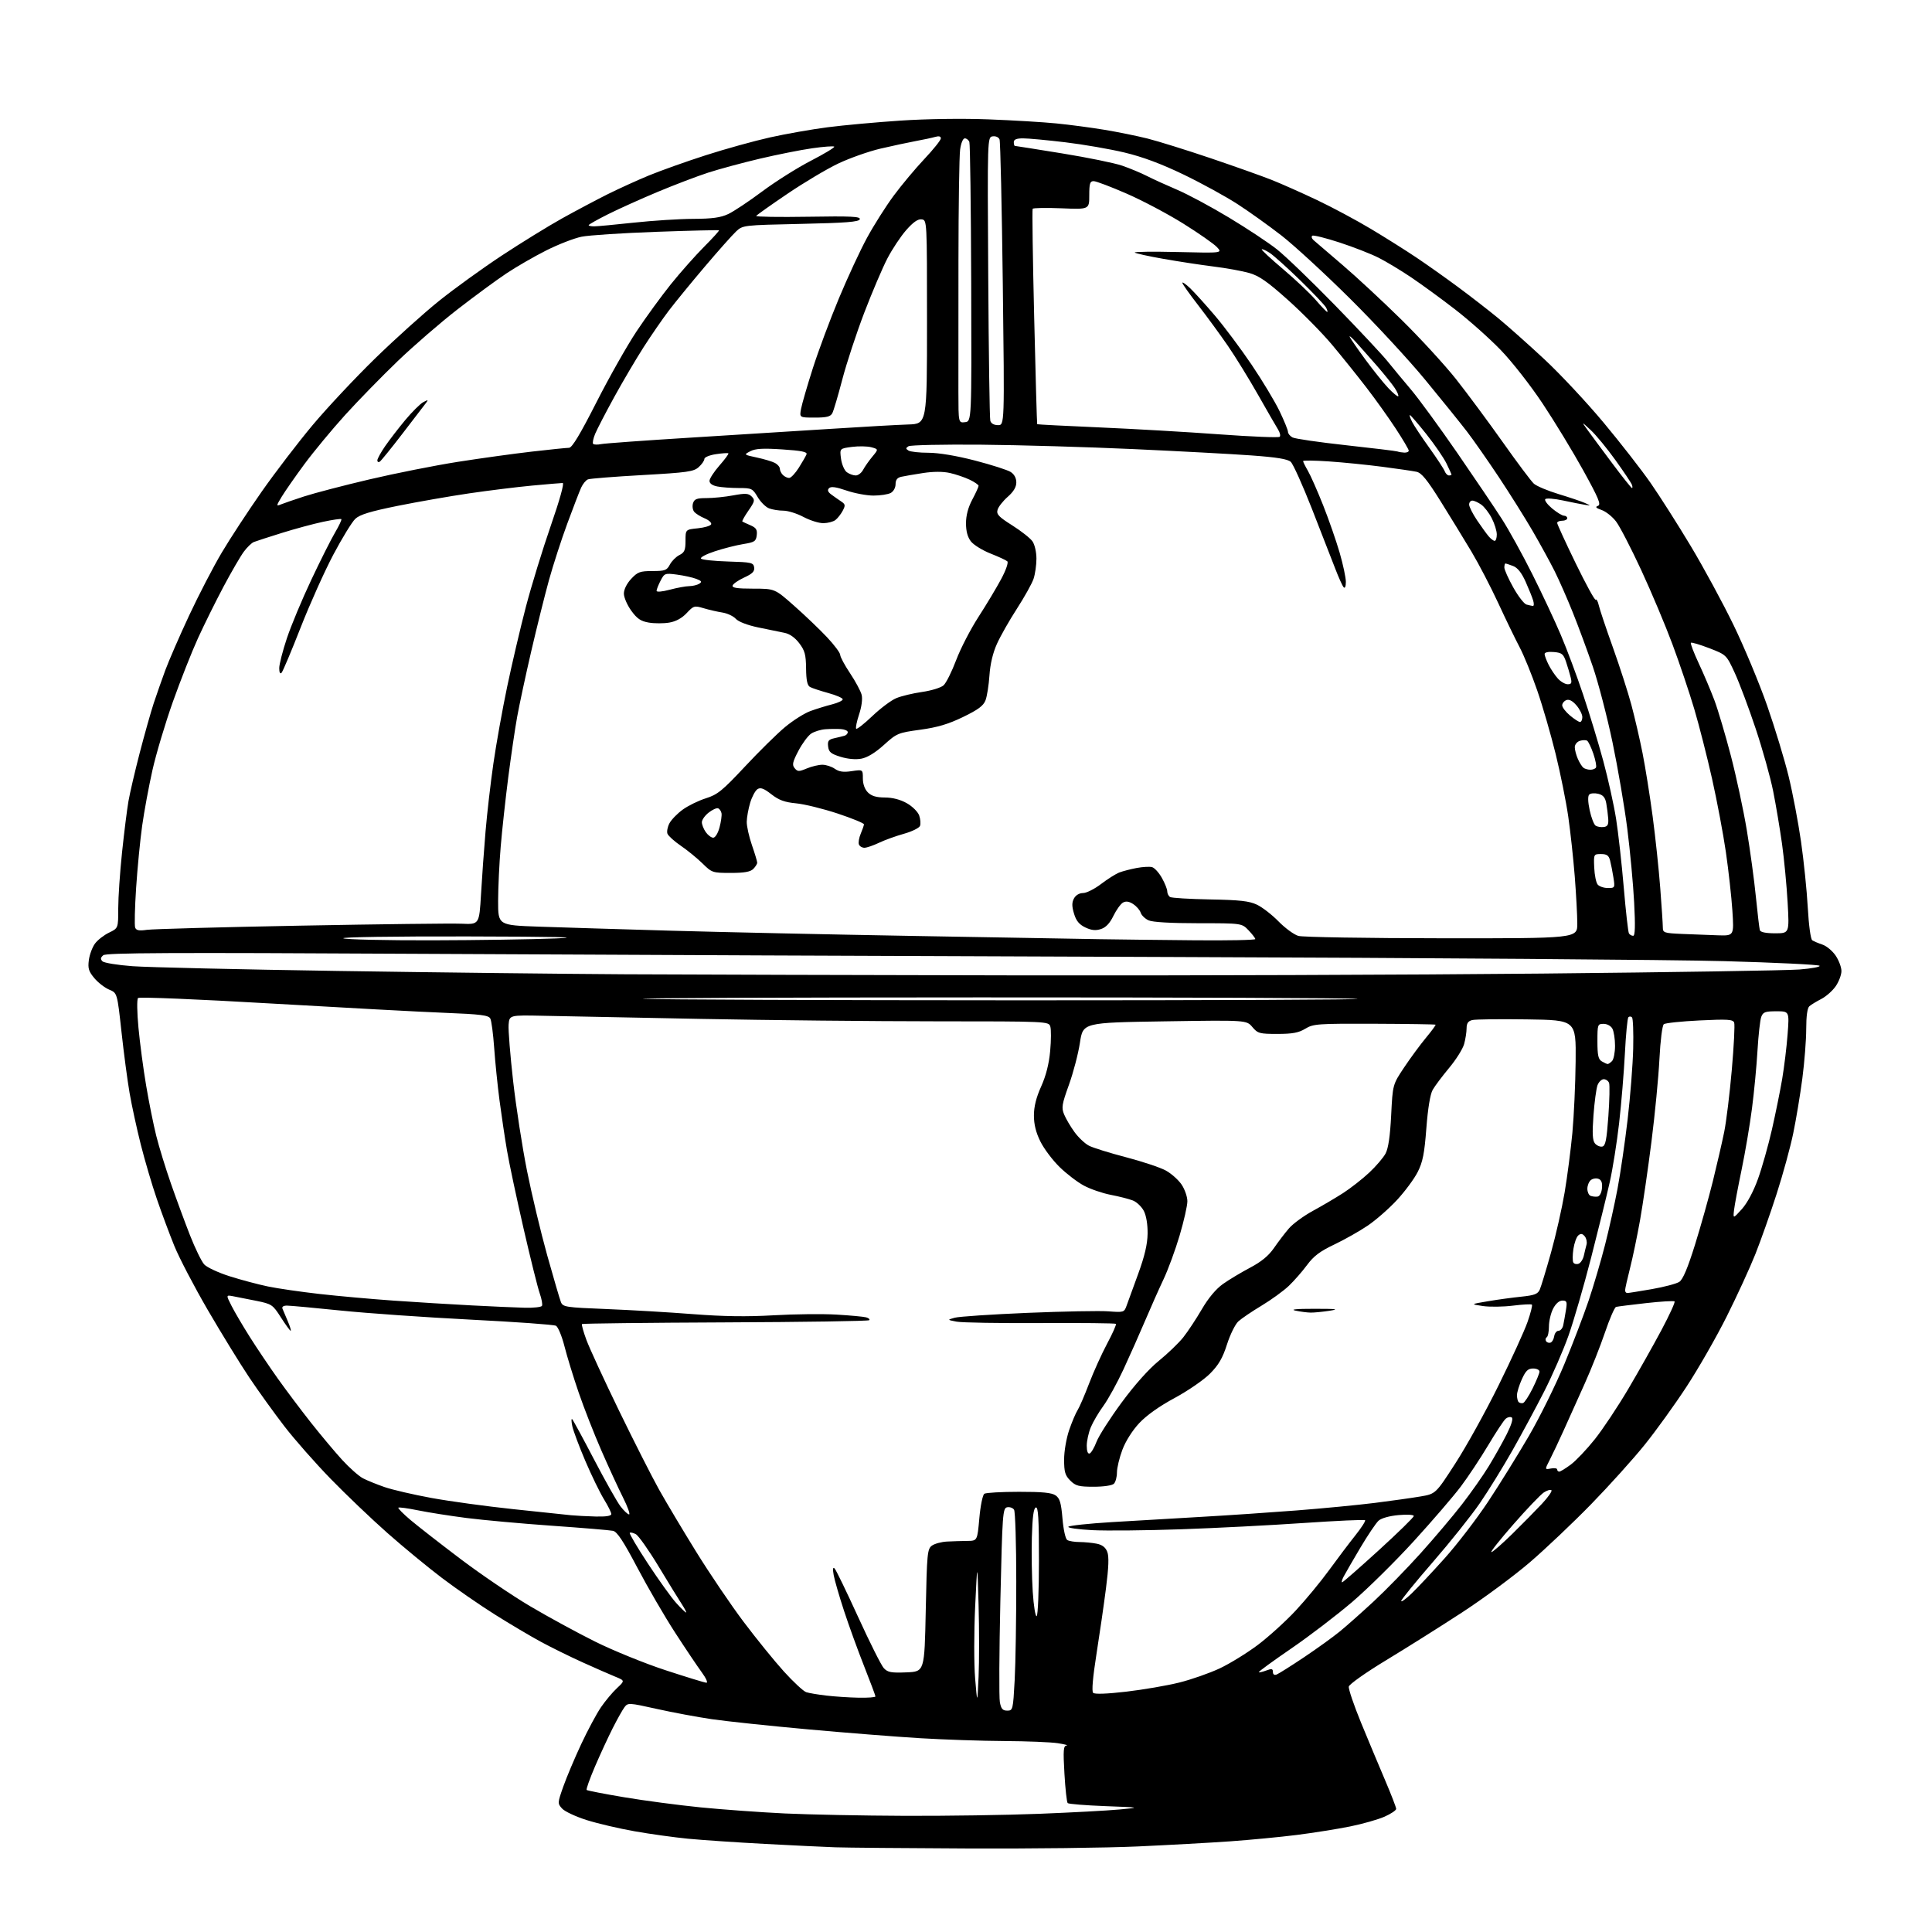 <?xml version="1.0" encoding="UTF-8" standalone="no"?>
<svg 
  version="1.1" 
  xmlns="http://www.w3.org/2000/svg" 
  xmlns:xlink="http://www.w3.org/1999/xlink" 
  xmlns:svg="http://www.w3.org/2000/svg"
  xmlns:rdf="http://www.w3.org/1999/02/22-rdf-syntax-ns#"
  xmlns:cc="http://creativecommons.org/ns#"
  xmlns:dc="http://purl.org/dc/elements/1.1/"
  viewBox="0 0 768 768"
  width="768"
  height="768"
>
<style>svg {background-color: white; }</style>"
<path stroke="none" fill="black" fill-rule="evenodd" d="M384.81,734.80C359.89,734.69 336.12,734.48 332.00,734.33C327.88,734.19 315.27,733.58 304.00,732.98C292.73,732.38 279.00,731.45 273.50,730.92C268.00,730.38 258.46,729.06 252.31,727.97C246.15,726.89 237.56,724.88 233.22,723.51C228.88,722.14 224.48,720.08 223.45,718.94C221.60,716.90 221.61,716.73 223.92,710.18C225.22,706.51 228.41,698.93 231.02,693.35C233.63,687.77 237.19,681.14 238.92,678.62C240.65,676.09 243.51,672.69 245.26,671.06C248.44,668.08 248.44,668.08 244.47,666.46C242.29,665.57 236.45,663.01 231.50,660.77C226.55,658.53 219.12,654.87 215.00,652.64C210.88,650.41 202.63,645.52 196.67,641.77C190.71,638.02 181.26,631.49 175.67,627.25C170.08,623.02 160.32,614.98 154.00,609.39C147.68,603.81 137.53,594.12 131.45,587.87C125.37,581.62 117.10,572.23 113.07,567.00C109.04,561.77 102.72,553.00 99.04,547.50C95.36,542.00 87.96,529.95 82.59,520.73C77.22,511.50 71.23,500.03 69.28,495.23C67.33,490.43 64.19,482.00 62.31,476.50C60.42,471.00 57.57,461.32 55.97,455.00C54.38,448.68 52.37,439.46 51.52,434.53C50.67,429.60 49.21,418.63 48.29,410.15C46.60,394.73 46.60,394.73 43.42,393.40C41.67,392.67 39.01,390.62 37.51,388.84C35.25,386.14 34.88,384.94 35.32,381.64C35.61,379.46 36.71,376.51 37.76,375.09C38.82,373.66 41.32,371.71 43.34,370.74C47.00,368.98 47.00,368.98 47.00,361.10C47.00,356.76 47.68,346.75 48.51,338.86C49.34,330.96 50.49,321.80 51.06,318.50C51.63,315.20 53.67,306.48 55.58,299.12C57.50,291.77 59.97,282.99 61.08,279.62C62.20,276.26 64.26,270.35 65.68,266.50C67.10,262.65 71.37,252.83 75.17,244.69C78.98,236.54 84.81,225.29 88.14,219.69C91.46,214.08 98.59,203.20 103.98,195.50C109.37,187.80 118.50,175.88 124.26,169.00C130.03,162.12 141.21,150.19 149.12,142.48C157.03,134.77 168.45,124.49 174.50,119.63C180.55,114.77 191.80,106.65 199.50,101.57C207.20,96.50 218.00,89.84 223.50,86.78C229.00,83.73 237.10,79.43 241.50,77.23C245.90,75.04 253.32,71.66 258.00,69.73C262.68,67.81 272.82,64.19 280.55,61.71C288.28,59.22 299.75,56.04 306.05,54.63C312.35,53.23 322.68,51.40 329.00,50.59C335.32,49.77 348.38,48.58 358.00,47.94C368.36,47.25 382.64,47.05 393.00,47.45C402.62,47.82 414.77,48.54 420.00,49.07C425.23,49.59 433.77,50.72 439.00,51.59C444.23,52.45 451.94,54.02 456.15,55.07C460.35,56.13 471.60,59.63 481.15,62.86C490.69,66.09 501.65,69.98 505.50,71.51C509.35,73.04 517.45,76.64 523.50,79.51C529.55,82.38 539.23,87.56 545.00,91.02C550.77,94.48 558.88,99.58 563.00,102.35C567.12,105.11 574.55,110.37 579.50,114.03C584.45,117.69 591.65,123.27 595.50,126.43C599.35,129.60 607.65,136.98 613.94,142.84C620.23,148.70 630.83,160.04 637.49,168.04C644.16,176.04 652.57,186.84 656.18,192.04C659.79,197.24 666.94,208.47 672.06,217.00C677.18,225.53 684.86,239.70 689.13,248.50C693.40,257.30 699.40,271.70 702.47,280.50C705.54,289.30 709.37,301.90 710.98,308.50C712.60,315.10 714.82,326.80 715.93,334.50C717.04,342.20 718.25,354.03 718.62,360.78C719.02,367.86 719.77,373.37 720.40,373.78C721.01,374.18 722.83,374.95 724.47,375.50C726.10,376.05 728.46,378.03 729.72,379.90C730.97,381.77 732.00,384.51 732.00,386.00C732.00,387.49 730.99,390.19 729.75,392.00C728.51,393.81 725.92,396.11 724.00,397.10C722.08,398.09 719.94,399.39 719.25,399.99C718.45,400.69 718.00,403.91 718.00,408.99C718.00,413.34 717.31,422.21 716.46,428.70C715.61,435.19 713.98,445.00 712.84,450.50C711.71,456.00 708.75,466.80 706.27,474.50C703.80,482.20 699.98,493.00 697.80,498.50C695.61,504.00 690.47,515.19 686.37,523.37C682.28,531.55 675.10,544.08 670.43,551.22C665.76,558.36 658.26,568.77 653.76,574.35C649.27,579.93 639.72,590.53 632.55,597.89C625.37,605.26 614.36,615.70 608.07,621.10C601.79,626.49 589.64,635.47 581.07,641.05C572.51,646.63 558.98,655.14 551.00,659.97C543.02,664.80 536.35,669.51 536.17,670.44C535.98,671.36 538.18,677.83 541.04,684.81C543.91,691.79 548.23,702.11 550.63,707.74C553.03,713.37 555.00,718.46 555.00,719.05C555.00,719.63 552.91,721.04 550.36,722.16C547.81,723.29 541.62,725.05 536.61,726.06C531.60,727.07 522.10,728.58 515.50,729.42C508.90,730.25 496.98,731.39 489.00,731.96C481.02,732.52 464.52,733.43 452.31,733.99C440.11,734.55 409.74,734.91 384.81,734.80zM359.50,721.82C376.00,721.89 400.07,721.53 413.00,721.02C425.93,720.51 440.32,719.74 445.00,719.30C453.50,718.50 453.50,718.50 439.29,717.96C431.48,717.66 424.79,717.12 424.42,716.76C424.06,716.39 423.48,711.12 423.13,705.05C422.59,695.64 422.72,693.98 424.00,693.87C424.82,693.79 423.25,693.38 420.50,692.95C417.75,692.53 408.17,692.14 399.21,692.09C390.25,692.04 375.18,691.53 365.71,690.96C356.25,690.39 336.12,688.80 321.00,687.43C305.88,686.06 288.77,684.25 283.00,683.41C277.23,682.56 267.36,680.73 261.07,679.32C249.97,676.85 249.60,676.83 248.24,678.64C247.47,679.66 245.36,683.42 243.55,687.00C241.74,690.58 238.56,697.45 236.49,702.28C234.43,707.11 232.94,711.28 233.20,711.54C233.46,711.79 240.16,713.10 248.09,714.43C256.01,715.77 269.70,717.58 278.50,718.46C287.30,719.33 302.38,720.42 312.00,720.88C321.62,721.33 343.00,721.76 359.50,721.82zM400.39,680.00C402.63,680.00 402.71,679.67 403.35,667.84C403.71,661.16 403.99,643.49 403.98,628.59C403.98,613.69 403.58,600.89 403.11,600.15C402.64,599.41 401.41,598.97 400.38,599.16C398.60,599.51 398.46,601.46 397.66,636.40C397.20,656.68 397.11,674.79 397.46,676.64C397.96,679.30 398.57,680.00 400.39,680.00zM389.00,666.50C389.27,660.45 389.27,647.62 389.00,638.00C388.50,620.50 388.50,620.50 387.64,638.69C387.16,648.84 387.15,661.43 387.63,667.19C388.49,677.50 388.49,677.50 389.00,666.50zM341.25,674.86C344.96,674.94 348.00,674.71 348.00,674.36C348.00,674.01 345.97,668.59 343.49,662.31C341.01,656.04 337.42,646.15 335.51,640.32C333.60,634.49 331.75,628.10 331.40,626.11C330.97,623.68 331.09,622.83 331.77,623.50C332.33,624.05 336.54,632.75 341.14,642.82C345.74,652.90 350.32,662.03 351.33,663.12C352.88,664.78 354.25,665.04 360.33,664.79C367.50,664.50 367.50,664.50 368.00,640.17C368.46,617.55 368.64,615.74 370.44,614.42C371.51,613.64 374.21,612.91 376.44,612.79C378.67,612.68 382.30,612.56 384.50,612.54C388.50,612.50 388.50,612.50 389.30,603.53C389.75,598.49 390.63,594.22 391.30,593.79C391.96,593.37 398.14,593.02 405.03,593.02C414.38,593.00 418.08,593.37 419.63,594.45C421.30,595.62 421.82,597.40 422.35,603.64C422.73,608.07 423.54,611.73 424.25,612.18C424.94,612.61 427.13,612.98 429.12,612.98C431.12,612.99 434.19,613.29 435.95,613.64C438.16,614.08 439.47,615.09 440.16,616.89C440.88,618.74 440.72,623.02 439.63,631.50C438.78,638.10 437.07,649.91 435.83,657.74C434.40,666.82 433.93,672.33 434.54,672.93C435.15,673.53 439.99,673.36 447.73,672.46C454.46,671.67 463.91,670.05 468.73,668.85C473.56,667.65 480.81,665.11 484.86,663.21C488.91,661.30 495.73,657.10 500.02,653.87C504.30,650.64 511.05,644.53 515.01,640.28C518.97,636.04 524.98,628.77 528.36,624.12C531.74,619.48 536.45,613.24 538.83,610.26C541.21,607.27 542.93,604.59 542.64,604.31C542.35,604.02 531.40,604.52 518.31,605.41C505.21,606.31 483.25,607.44 469.50,607.91C455.75,608.39 439.86,608.55 434.19,608.26C428.51,607.96 424.25,607.35 424.70,606.90C425.16,606.44 432.95,605.61 442.02,605.06C451.08,604.51 467.05,603.57 477.50,602.98C487.95,602.39 505.05,601.23 515.50,600.42C525.95,599.60 539.90,598.26 546.50,597.43C553.10,596.60 561.24,595.45 564.60,594.88C570.70,593.85 570.70,593.85 578.56,581.67C582.89,574.98 590.61,561.04 595.71,550.70C600.82,540.35 606.00,529.02 607.22,525.50C608.45,521.99 609.23,518.90 608.96,518.62C608.69,518.35 605.30,518.53 601.44,519.01C597.57,519.50 592.18,519.57 589.46,519.17C584.50,518.44 584.50,518.44 591.50,517.26C595.35,516.61 601.34,515.79 604.82,515.44C609.97,514.91 611.31,514.39 612.08,512.64C612.60,511.46 614.60,504.88 616.53,498.00C618.46,491.12 620.90,480.32 621.97,474.00C623.03,467.68 624.41,457.04 625.04,450.37C625.66,443.69 626.25,430.87 626.34,421.87C626.50,405.50 626.50,405.50 607.00,405.22C596.27,405.06 586.49,405.18 585.25,405.49C583.60,405.89 583.00,406.77 582.99,408.77C582.99,410.27 582.55,413.09 582.01,415.03C581.47,416.98 578.78,421.25 576.04,424.53C573.30,427.82 570.36,431.73 569.51,433.24C568.53,434.97 567.60,440.62 567.00,448.48C566.23,458.58 565.57,461.92 563.55,465.90C562.18,468.61 558.48,473.61 555.33,477.01C552.18,480.41 546.97,484.98 543.74,487.17C540.52,489.36 534.54,492.74 530.45,494.69C524.74,497.39 522.21,499.30 519.58,502.86C517.70,505.41 514.43,509.14 512.33,511.15C510.22,513.16 505.35,516.69 501.50,519.01C497.65,521.32 493.49,524.14 492.25,525.28C491.02,526.42 488.99,530.53 487.75,534.42C486.02,539.85 484.45,542.56 481.00,546.04C478.52,548.53 472.21,552.88 466.96,555.71C460.88,558.98 455.77,562.61 452.86,565.72C450.13,568.64 447.43,572.91 446.15,576.34C444.97,579.49 444.00,583.54 444.00,585.34C444.00,587.13 443.46,589.14 442.80,589.80C442.10,590.50 438.75,591.00 434.75,591.00C428.82,591.00 427.58,590.67 425.45,588.55C423.40,586.50 423.00,585.12 423.00,580.20C423.00,576.90 423.89,571.74 425.01,568.46C426.12,565.24 427.63,561.68 428.36,560.55C429.09,559.42 431.14,554.67 432.92,550.00C434.70,545.33 437.94,538.18 440.11,534.11C442.28,530.05 443.85,526.52 443.59,526.25C443.32,525.99 429.83,525.85 413.59,525.94C397.35,526.03 382.37,525.78 380.29,525.38C376.50,524.66 376.50,524.66 379.50,523.82C381.15,523.35 394.20,522.48 408.50,521.88C422.80,521.29 437.28,521.01 440.68,521.28C446.63,521.74 446.89,521.66 447.80,519.13C448.33,517.68 450.41,511.96 452.43,506.42C455.03,499.30 456.13,494.59 456.19,490.39C456.24,486.75 455.66,483.24 454.69,481.36C453.81,479.67 451.84,477.79 450.30,477.20C448.76,476.60 444.80,475.59 441.50,474.96C438.20,474.32 433.40,472.67 430.83,471.28C428.26,469.90 423.91,466.57 421.17,463.88C418.42,461.19 415.01,456.66 413.59,453.80C411.81,450.23 411.00,446.99 411.00,443.44C411.00,439.90 411.90,436.27 413.88,431.89C415.79,427.63 416.99,422.93 417.46,417.79C417.85,413.56 417.87,409.17 417.51,408.04C416.87,406.03 416.30,406.00 372.18,405.99C347.61,405.98 305.45,405.55 278.50,405.03C251.55,404.51 223.43,403.96 216.00,403.79C202.50,403.50 202.50,403.50 202.18,407.33C202.01,409.44 202.82,419.53 203.98,429.77C205.14,440.01 207.62,456.06 209.50,465.44C211.38,474.82 214.99,489.93 217.52,499.00C220.06,508.07 222.51,516.44 222.97,517.59C223.76,519.56 224.82,519.72 241.16,520.37C250.70,520.75 266.15,521.66 275.50,522.39C287.54,523.33 296.88,523.46 307.50,522.85C315.75,522.37 327.00,522.25 332.50,522.57C338.00,522.90 343.32,523.39 344.33,523.67C345.33,523.95 345.87,524.46 345.53,524.80C345.19,525.15 319.45,525.54 288.33,525.67C257.21,525.80 231.57,526.10 231.34,526.33C231.12,526.55 231.91,529.38 233.10,532.62C234.29,535.85 240.12,548.50 246.06,560.73C252.00,572.96 259.19,587.13 262.04,592.23C264.90,597.33 271.55,608.48 276.83,617.00C282.11,625.52 290.53,637.97 295.56,644.65C300.59,651.34 307.80,660.23 311.58,664.41C315.37,668.59 319.38,672.31 320.49,672.67C321.59,673.03 325.20,673.64 328.50,674.02C331.80,674.41 337.54,674.79 341.25,674.86zM280.78,668.92C281.50,668.96 280.70,667.14 278.95,664.75C277.23,662.41 272.47,655.33 268.37,649.00C264.26,642.67 257.53,631.09 253.40,623.26C247.80,612.64 245.33,608.89 243.70,608.53C242.49,608.27 231.60,607.36 219.50,606.51C207.40,605.66 192.10,604.27 185.50,603.43C178.90,602.58 170.19,601.21 166.15,600.38C162.10,599.55 158.59,599.08 158.35,599.32C158.10,599.56 160.29,601.78 163.20,604.24C166.12,606.70 175.08,613.68 183.12,619.76C191.16,625.83 203.53,634.23 210.62,638.43C217.70,642.62 229.35,648.97 236.50,652.53C243.65,656.09 256.25,661.22 264.50,663.92C272.75,666.62 280.08,668.87 280.78,668.92zM507.48,665.65C508.29,665.33 513.13,662.29 518.23,658.88C523.33,655.47 529.75,650.85 532.50,648.61C535.25,646.37 541.38,640.93 546.13,636.52C550.88,632.11 559.22,623.55 564.67,617.50C570.12,611.45 577.54,602.67 581.16,598.00C584.78,593.33 589.59,586.48 591.84,582.78C594.09,579.09 597.30,573.38 598.96,570.09C600.84,566.35 601.59,563.86 600.94,563.47C600.38,563.11 599.30,563.33 598.56,563.95C597.81,564.57 594.66,569.33 591.57,574.52C588.47,579.71 583.57,587.10 580.67,590.95C577.77,594.80 569.40,604.53 562.07,612.57C554.74,620.61 543.73,631.48 537.62,636.72C531.50,641.96 520.55,650.33 513.27,655.32C506.00,660.30 500.20,664.53 500.39,664.72C500.57,664.90 501.91,664.60 503.36,664.05C505.52,663.23 506.00,663.34 506.00,664.63C506.00,665.62 506.56,666.00 507.48,665.65zM412.10,642.44C412.59,642.13 413.00,632.20 413.00,620.36C413.00,603.58 412.72,598.92 411.75,599.25C410.87,599.54 410.40,603.07 410.18,611.08C410.01,617.36 410.16,627.11 410.53,632.75C410.90,638.43 411.60,642.75 412.10,642.44zM272.71,641.00C272.98,641.00 272.24,639.54 271.07,637.75C269.89,635.96 265.73,629.19 261.81,622.70C257.89,616.21 253.82,610.44 252.76,609.87C251.70,609.30 250.61,609.06 250.34,609.33C250.07,609.60 253.32,615.11 257.57,621.57C261.82,628.03 266.85,635.05 268.76,637.16C270.67,639.27 272.45,641.00 272.71,641.00zM561.12,633.45C563.39,631.28 569.28,625.00 574.22,619.50C579.16,614.00 586.93,603.88 591.50,597.00C596.06,590.12 603.37,578.35 607.74,570.84C612.11,563.33 618.44,550.50 621.82,542.34C625.20,534.18 629.56,522.77 631.51,517.00C633.45,511.23 636.37,501.32 637.99,495.00C639.61,488.68 641.86,478.55 643.00,472.50C644.14,466.45 645.95,454.07 647.01,445.00C648.07,435.93 649.06,423.25 649.22,416.83C649.37,410.42 649.16,404.83 648.75,404.42C648.34,404.00 647.69,403.98 647.31,404.36C646.93,404.74 646.30,411.23 645.92,418.78C645.53,426.32 644.50,438.80 643.62,446.50C642.74,454.20 641.06,464.77 639.88,470.00C638.71,475.23 635.38,488.73 632.48,500.00C629.58,511.27 625.53,525.23 623.48,531.00C621.43,536.77 617.12,546.67 613.90,553.00C610.68,559.33 604.99,569.90 601.25,576.50C597.52,583.10 591.69,592.55 588.29,597.50C584.90,602.45 576.47,613.01 569.56,620.97C562.65,628.93 557.00,635.88 557.00,636.42C557.00,636.96 558.86,635.63 561.12,633.45zM533.51,629.00C533.83,629.00 540.37,623.28 548.05,616.28C555.72,609.29 562.00,603.15 562.00,602.64C562.00,602.12 559.36,601.96 555.93,602.27C552.30,602.60 549.10,603.50 547.99,604.51C546.97,605.43 543.69,610.31 540.70,615.34C537.72,620.38 534.75,625.51 534.10,626.75C533.46,627.99 533.19,629.00 533.51,629.00zM592.84,617.00C593.35,617.00 597.09,613.74 601.16,609.75C605.22,605.76 610.53,600.37 612.96,597.77C615.39,595.17 617.08,592.75 616.72,592.39C616.36,592.02 614.99,592.43 613.69,593.28C612.39,594.14 606.95,599.82 601.62,605.92C596.28,612.01 592.33,617.00 592.84,617.00zM236.75,602.84C240.85,602.95 243.00,602.61 243.00,601.86C243.00,601.23 241.68,598.58 240.07,595.96C238.46,593.33 235.13,586.50 232.69,580.78C230.24,575.05 227.91,568.82 227.50,566.93C227.10,565.04 227.07,563.79 227.45,564.15C227.83,564.51 231.74,571.71 236.14,580.15C240.55,588.59 245.26,596.96 246.62,598.75C247.99,600.54 249.53,602.00 250.06,602.00C250.59,602.00 249.50,598.96 247.64,595.25C245.77,591.54 241.89,583.10 239.01,576.50C236.13,569.90 232.08,559.55 230.01,553.50C227.94,547.45 225.40,539.19 224.38,535.15C223.35,531.11 221.83,527.45 221.00,527.01C220.18,526.57 204.88,525.47 187.00,524.57C169.12,523.66 145.91,522.04 135.42,520.96C124.92,519.88 115.31,519.00 114.06,519.00C112.63,519.00 111.98,519.47 112.30,520.25C112.59,520.94 113.54,523.19 114.42,525.25C115.30,527.31 115.81,529.00 115.54,529.00C115.28,529.00 113.54,526.62 111.67,523.70C108.41,518.60 108.05,518.36 101.89,517.10C98.38,516.39 94.22,515.57 92.67,515.28C89.83,514.75 89.83,514.75 92.05,519.12C93.27,521.53 96.55,527.10 99.33,531.50C102.11,535.90 107.11,543.33 110.43,548.00C113.76,552.67 119.68,560.55 123.59,565.50C127.50,570.45 133.08,577.11 135.99,580.30C138.91,583.49 142.65,586.80 144.31,587.66C145.97,588.52 149.84,590.09 152.91,591.15C155.99,592.21 164.35,594.15 171.50,595.46C178.65,596.77 193.28,598.78 204.00,599.91C214.72,601.05 225.07,602.14 227.00,602.33C228.93,602.52 233.31,602.75 236.75,602.84zM619.82,585.00C620.27,585.00 622.34,583.73 624.42,582.19C626.49,580.64 630.78,576.12 633.94,572.15C637.11,568.18 643.08,559.21 647.21,552.22C651.34,545.22 657.30,534.64 660.47,528.69C663.63,522.75 665.97,517.64 665.67,517.34C665.37,517.04 660.26,517.34 654.31,518.01C648.37,518.68 643.02,519.35 642.42,519.51C641.83,519.67 639.84,524.24 638.01,529.65C636.17,535.07 632.55,544.23 629.95,550.00C627.36,555.77 623.62,564.10 621.63,568.50C619.64,572.90 617.12,578.24 616.03,580.36C614.04,584.22 614.04,584.22 616.52,583.75C617.88,583.49 619.00,583.66 619.00,584.14C619.00,584.61 619.37,585.00 619.82,585.00zM433.13,577.79C433.76,577.58 434.99,575.49 435.88,573.14C436.77,570.80 441.27,563.76 445.88,557.51C451.07,550.46 456.69,544.17 460.67,540.94C464.20,538.07 468.56,533.88 470.36,531.62C472.16,529.35 475.47,524.35 477.72,520.49C480.35,515.98 483.36,512.38 486.15,510.40C488.54,508.70 493.40,505.79 496.94,503.92C501.43,501.55 504.31,499.18 506.44,496.08C508.12,493.64 510.79,490.14 512.37,488.31C513.95,486.47 518.22,483.34 521.87,481.35C525.52,479.37 530.95,476.16 533.94,474.24C536.92,472.31 541.58,468.67 544.27,466.15C546.97,463.63 549.90,460.20 550.79,458.53C551.88,456.47 552.60,451.60 553.01,443.31C553.62,431.13 553.62,431.13 558.17,424.31C560.67,420.57 564.57,415.27 566.83,412.55C569.09,409.83 570.82,407.48 570.66,407.33C570.51,407.18 559.56,407.01 546.32,406.96C523.70,406.88 522.05,407.00 518.88,408.93C516.24,410.54 513.81,410.99 507.82,411.00C500.67,411.00 499.98,410.81 497.82,408.25C495.50,405.50 495.50,405.50 463.00,406.00C430.50,406.50 430.50,406.50 429.29,414.49C428.62,418.89 426.65,426.42 424.91,431.24C422.10,439.04 421.89,440.33 423.02,443.04C423.71,444.71 425.56,447.85 427.12,450.00C428.68,452.16 431.27,454.60 432.87,455.43C434.47,456.26 441.11,458.33 447.64,460.03C454.16,461.74 461.28,464.11 463.46,465.32C465.64,466.52 468.45,469.03 469.71,470.90C470.97,472.77 472.00,475.75 472.00,477.52C472.00,479.29 470.61,485.41 468.92,491.12C467.23,496.83 464.36,504.65 462.54,508.50C460.72,512.35 457.42,519.77 455.20,525.00C452.98,530.23 449.11,538.93 446.60,544.35C444.08,549.77 440.49,556.29 438.62,558.85C436.75,561.41 434.49,565.24 433.61,567.37C432.72,569.50 432.00,572.80 432.00,574.71C432.00,576.84 432.43,578.02 433.13,577.79zM605.44,557.73C606.02,557.56 607.72,554.96 609.22,551.96C610.71,548.96 611.95,545.94 611.97,545.25C611.99,544.56 610.85,544.00 609.45,544.00C607.42,544.00 606.51,544.87 604.97,548.25C603.91,550.59 603.03,553.44 603.02,554.58C603.01,555.73 603.31,556.98 603.69,557.35C604.07,557.73 604.85,557.90 605.44,557.73zM616.34,533.72C616.98,533.51 617.64,532.37 617.82,531.17C618.00,529.98 618.77,529.00 619.55,529.00C620.33,529.00 621.17,527.99 621.42,526.75C621.68,525.51 622.16,522.81 622.49,520.75C623.02,517.46 622.85,517.00 621.07,517.00C619.81,517.00 618.43,518.20 617.39,520.21C616.48,521.98 615.73,525.14 615.73,527.24C615.73,529.34 615.33,531.30 614.85,531.59C614.36,531.89 614.24,532.58 614.58,533.12C614.91,533.66 615.70,533.93 616.34,533.72zM521.00,521.78C519.62,521.76 516.92,521.41 515.00,521.00C512.71,520.52 515.29,520.26 522.50,520.27C531.37,520.27 532.53,520.42 528.50,521.05C525.75,521.47 522.38,521.80 521.00,521.78zM208.69,519.85C212.10,519.93 215.13,519.60 215.43,519.11C215.74,518.62 215.34,516.38 214.55,514.14C213.76,511.90 210.86,500.27 208.11,488.29C205.36,476.30 202.40,462.40 201.55,457.40C200.69,452.39 199.35,443.39 198.56,437.40C197.78,431.40 196.82,422.00 196.44,416.50C196.05,411.00 195.37,405.78 194.91,404.90C194.23,403.57 191.18,403.18 176.79,402.61C167.28,402.24 136.15,400.56 107.62,398.90C78.56,397.20 55.36,396.24 54.87,396.73C54.39,397.21 54.46,402.41 55.04,408.54C55.60,414.57 56.97,424.90 58.09,431.50C59.20,438.10 61.01,447.10 62.11,451.50C63.21,455.90 65.84,464.45 67.95,470.50C70.06,476.55 73.46,485.77 75.51,491.00C77.56,496.23 80.11,501.45 81.17,502.62C82.23,503.79 86.79,505.91 91.30,507.34C95.81,508.77 102.65,510.59 106.50,511.39C110.35,512.19 119.58,513.53 127.00,514.37C134.43,515.21 147.70,516.40 156.50,517.02C165.30,517.64 179.25,518.49 187.50,518.92C195.75,519.35 205.29,519.77 208.69,519.85zM646.87,514.00C647.35,514.00 651.73,513.30 656.62,512.45C661.50,511.60 666.42,510.30 667.55,509.56C668.97,508.63 670.88,504.11 673.77,494.86C676.06,487.51 679.27,476.10 680.90,469.50C682.53,462.90 684.55,454.12 685.39,450.00C686.23,445.88 687.59,434.74 688.42,425.25C689.25,415.76 689.68,407.32 689.36,406.50C688.87,405.23 686.78,405.10 675.64,405.64C668.41,405.99 662.01,406.66 661.40,407.13C660.78,407.62 660.03,413.55 659.65,421.00C659.29,428.15 657.87,442.89 656.49,453.75C655.12,464.61 653.07,478.68 651.95,485.00C650.82,491.32 649.03,499.95 647.95,504.17C646.88,508.38 646.00,512.32 646.00,512.92C646.00,513.51 646.39,514.00 646.87,514.00zM627.54,502.35C628.35,502.03 629.28,500.59 629.60,499.14C629.92,497.69 630.41,495.69 630.68,494.70C630.94,493.71 630.62,492.25 629.95,491.44C629.05,490.36 628.39,490.26 627.42,491.07C626.69,491.67 625.80,494.12 625.45,496.51C625.09,498.90 625.08,501.32 625.43,501.89C625.78,502.45 626.73,502.66 627.54,502.35zM692.40,480.65C694.54,478.28 697.01,473.67 698.82,468.65C700.43,464.17 702.93,455.32 704.37,449.00C705.81,442.68 707.65,433.62 708.45,428.88C709.25,424.14 710.22,416.16 710.60,411.13C711.29,402.00 711.29,402.00 706.12,402.00C701.67,402.00 700.83,402.31 700.12,404.25C699.66,405.49 698.99,411.50 698.63,417.61C698.28,423.73 697.29,434.08 696.44,440.61C695.60,447.15 693.74,458.12 692.31,465.00C690.88,471.88 689.53,479.07 689.31,481.00C688.91,484.50 688.91,484.50 692.40,480.65zM635.00,475.67C635.89,475.56 636.62,474.22 636.80,472.37C637.02,470.18 636.61,469.06 635.43,468.61C634.50,468.26 633.13,468.48 632.37,469.11C631.62,469.73 631.00,471.28 631.00,472.54C631.00,473.80 631.56,475.07 632.25,475.35C632.94,475.63 634.17,475.78 635.00,475.67zM636.91,455.78C638.20,455.54 638.66,453.24 639.35,443.72C639.81,437.25 639.94,431.29 639.63,430.48C639.32,429.66 638.36,429.00 637.51,429.00C636.65,429.00 635.54,430.07 635.04,431.38C634.55,432.70 633.82,438.09 633.43,443.37C632.90,450.61 633.05,453.35 634.02,454.53C634.73,455.38 636.03,455.95 636.91,455.78zM639.05,422.97C639.35,422.99 640.14,422.46 640.80,421.80C641.46,421.14 642.00,418.41 642.00,415.73C642.00,413.06 641.53,410.00 640.96,408.93C640.37,407.83 638.88,407.00 637.46,407.00C635.08,407.00 635.00,407.23 635.00,413.95C635.00,419.51 635.35,421.10 636.75,421.92C637.71,422.48 638.75,422.95 639.05,422.97zM406.00,397.64C482.73,397.65 542.80,397.39 539.50,397.06C536.20,396.72 468.70,396.46 389.50,396.48C310.30,396.49 250.22,396.75 256.00,397.05C261.77,397.36 329.27,397.62 406.00,397.64zM405.50,387.73C468.20,387.84 561.58,387.52 613.00,387.01C664.42,386.50 710.46,385.77 715.30,385.39C720.14,385.01 723.74,384.34 723.30,383.90C722.86,383.46 705.85,382.64 685.50,382.07C665.15,381.51 567.05,380.77 467.50,380.43C367.95,380.09 231.60,379.51 164.50,379.15C67.41,378.62 42.20,378.74 41.04,379.73C39.95,380.67 39.87,381.27 40.73,382.13C41.36,382.76 46.74,383.64 52.69,384.08C58.63,384.52 95.45,385.38 134.50,385.97C173.55,386.57 224.85,387.16 248.50,387.29C272.15,387.42 342.80,387.61 405.50,387.73zM171.50,373.79C189.65,373.75 211.93,373.42 221.00,373.04C232.31,372.58 221.31,372.33 186.00,372.25C156.51,372.19 135.35,372.51 136.50,373.00C137.60,373.47 153.35,373.83 171.50,373.79zM474.75,373.78C488.09,373.90 499.00,373.69 499.00,373.30C499.00,372.92 497.79,371.35 496.31,369.80C493.63,367.00 493.63,367.00 476.36,367.00C465.46,367.00 458.16,366.58 456.57,365.85C455.18,365.21 453.77,363.85 453.44,362.82C453.12,361.79 451.78,360.25 450.48,359.39C448.82,358.31 447.59,358.13 446.40,358.79C445.47,359.32 443.76,361.69 442.60,364.07C441.17,367.03 439.59,368.69 437.62,369.32C435.51,370.00 433.87,369.83 431.43,368.67C428.99,367.50 427.79,366.05 426.94,363.19C426.06,360.25 426.05,358.77 426.92,357.15C427.62,355.85 429.04,355.00 430.53,355.00C431.88,355.00 435.11,353.38 437.71,351.39C440.31,349.41 443.57,347.35 444.97,346.82C446.36,346.29 449.45,345.49 451.83,345.04C454.21,344.59 456.96,344.44 457.94,344.69C458.92,344.95 460.68,346.87 461.86,348.97C463.04,351.06 464.00,353.47 464.00,354.33C464.00,355.18 464.51,356.20 465.13,356.58C465.75,356.96 472.90,357.39 481.01,357.54C492.80,357.75 496.55,358.16 499.64,359.62C501.76,360.62 505.64,363.62 508.25,366.29C510.87,368.96 514.41,371.55 516.13,372.04C517.85,372.53 543.50,372.96 573.13,372.98C627.00,373.03 627.00,373.03 627.00,367.16C627.00,363.93 626.54,355.49 625.99,348.40C625.43,341.30 624.27,330.61 623.41,324.64C622.55,318.66 620.30,307.45 618.40,299.73C616.50,292.00 613.20,280.61 611.05,274.41C608.91,268.21 605.78,260.52 604.09,257.32C602.40,254.12 598.57,246.22 595.59,239.77C592.60,233.32 587.80,224.09 584.92,219.27C582.04,214.45 576.53,205.46 572.68,199.29C567.31,190.69 565.08,187.96 563.09,187.54C561.67,187.23 555.55,186.34 549.50,185.55C543.45,184.76 533.89,183.80 528.25,183.42C522.61,183.03 518.00,182.98 518.00,183.30C518.00,183.62 518.87,185.37 519.93,187.19C520.99,189.01 523.71,195.16 525.97,200.86C528.23,206.56 531.18,215.05 532.54,219.73C533.89,224.40 535.00,229.61 535.00,231.31C535.00,233.13 534.64,234.01 534.13,233.45C533.64,232.93 532.13,229.57 530.76,226.00C529.39,222.43 525.23,211.77 521.53,202.31C517.82,192.86 514.03,184.43 513.09,183.59C511.87,182.48 507.47,181.76 497.45,181.04C489.78,180.48 468.65,179.35 450.50,178.52C432.35,177.69 405.12,176.90 390.00,176.77C374.88,176.64 361.89,176.92 361.14,177.39C360.00,178.11 360.00,178.39 361.14,179.11C361.89,179.58 365.47,179.98 369.10,179.98C373.20,179.99 380.23,181.17 387.60,183.08C394.15,184.78 400.51,186.82 401.75,187.61C403.18,188.52 404.00,190.04 404.00,191.77C404.00,193.63 402.90,195.46 400.58,197.50C398.70,199.15 396.88,201.46 396.55,202.64C396.03,204.44 396.97,205.43 402.39,208.85C405.93,211.09 409.55,213.94 410.42,215.19C411.31,216.46 412.00,219.47 412.00,222.07C412.00,224.62 411.48,228.23 410.85,230.10C410.22,231.97 407.26,237.29 404.27,241.92C401.27,246.55 397.69,252.85 396.31,255.92C394.68,259.51 393.62,264.00 393.32,268.50C393.06,272.35 392.36,276.79 391.76,278.37C390.92,280.57 388.82,282.12 382.81,285.03C376.97,287.86 372.61,289.15 365.81,290.08C356.97,291.29 356.48,291.49 351.38,296.11C347.98,299.19 344.79,301.14 342.42,301.58C340.14,302.01 336.99,301.73 334.12,300.84C330.30,299.66 329.45,298.95 329.19,296.74C328.93,294.52 329.34,293.97 331.69,293.45C333.23,293.11 335.06,292.66 335.75,292.45C336.44,292.24 337.00,291.60 337.00,291.03C337.00,290.46 335.76,289.92 334.25,289.82C332.74,289.72 329.98,289.75 328.12,289.88C326.27,290.01 323.72,290.79 322.47,291.61C321.22,292.43 318.93,295.51 317.39,298.45C315.04,302.95 314.80,304.05 315.89,305.37C317.06,306.78 317.58,306.79 320.72,305.47C322.66,304.66 325.44,304.00 326.90,304.00C328.36,304.00 330.59,304.72 331.84,305.60C333.54,306.79 335.28,307.04 338.57,306.54C343.00,305.88 343.00,305.88 343.00,309.44C343.00,311.67 343.75,313.75 345.00,315.00C346.43,316.43 348.35,317.00 351.75,317.02C354.81,317.03 357.92,317.84 360.48,319.29C362.68,320.53 364.88,322.72 365.39,324.16C365.89,325.59 366.04,327.45 365.72,328.29C365.40,329.13 362.51,330.55 359.32,331.44C356.12,332.33 351.65,333.95 349.39,335.03C347.13,336.11 344.53,337.00 343.61,337.00C342.69,337.00 341.71,336.40 341.43,335.67C341.15,334.94 341.47,333.03 342.15,331.42C342.83,329.82 343.41,328.14 343.44,327.69C343.47,327.25 338.77,325.32 333.00,323.40C327.23,321.49 319.80,319.66 316.50,319.34C311.88,318.90 309.61,318.07 306.61,315.72C303.65,313.41 302.34,312.92 301.13,313.69C300.25,314.25 298.94,316.68 298.21,319.10C297.48,321.52 296.87,324.93 296.84,326.69C296.82,328.44 297.75,332.60 298.90,335.94C300.06,339.28 301.00,342.42 301.00,342.93C301.00,343.44 300.29,344.56 299.43,345.43C298.28,346.57 295.85,347.00 290.47,347.00C283.27,347.00 282.98,346.90 279.27,343.25C277.17,341.19 273.32,338.04 270.70,336.25C268.08,334.46 265.67,332.29 265.33,331.43C265.00,330.57 265.36,328.69 266.12,327.26C266.88,325.83 269.25,323.39 271.39,321.84C273.53,320.28 277.67,318.26 280.59,317.34C285.24,315.88 287.17,314.30 296.12,304.73C301.74,298.71 308.92,291.64 312.08,289.01C315.24,286.38 319.78,283.52 322.16,282.65C324.55,281.78 328.41,280.59 330.75,280.00C333.09,279.41 335.00,278.50 335.00,277.99C335.00,277.48 332.41,276.35 329.25,275.49C326.09,274.62 322.82,273.54 322.00,273.09C320.92,272.50 320.48,270.46 320.43,265.72C320.37,260.22 319.93,258.60 317.69,255.66C315.97,253.41 313.87,251.94 311.76,251.54C309.97,251.19 305.29,250.24 301.37,249.41C297.09,248.51 293.53,247.14 292.48,245.98C291.51,244.91 289.10,243.79 287.11,243.48C285.13,243.17 281.78,242.40 279.68,241.77C276.04,240.69 275.71,240.78 272.96,243.72C271.07,245.74 268.68,247.05 266.04,247.49C263.82,247.87 260.17,247.87 257.93,247.49C254.72,246.95 253.26,245.96 250.93,242.75C249.32,240.52 248.00,237.47 248.00,235.96C248.00,234.31 249.16,231.97 250.90,230.11C253.47,227.35 254.43,227.00 259.37,227.00C264.33,227.00 265.08,226.72 266.28,224.44C267.02,223.03 268.72,221.32 270.06,220.65C272.10,219.63 272.50,218.69 272.50,214.96C272.50,210.50 272.50,210.50 277.42,210.00C280.13,209.72 282.51,209.00 282.71,208.39C282.91,207.77 281.72,206.71 280.07,206.03C278.42,205.34 276.56,204.18 275.95,203.44C275.34,202.70 275.13,201.17 275.48,200.05C276.02,198.36 276.98,198.00 280.88,198.00C283.50,198.00 288.25,197.52 291.45,196.92C296.35,196.02 297.52,196.09 298.81,197.38C300.18,198.75 300.05,199.32 297.52,202.97C295.97,205.21 294.88,207.16 295.10,207.32C295.32,207.47 296.77,208.14 298.32,208.81C300.57,209.78 301.07,210.56 300.82,212.74C300.53,215.17 299.96,215.55 295.50,216.27C292.75,216.71 287.65,218.00 284.16,219.15C280.67,220.29 278.20,221.60 278.67,222.07C279.14,222.54 284.02,223.05 289.51,223.21C298.72,223.48 299.52,223.66 299.79,225.56C300.02,227.13 299.09,228.08 295.86,229.56C293.53,230.63 291.45,232.06 291.23,232.75C290.93,233.68 293.00,234.00 299.41,234.00C307.99,234.00 307.99,234.00 315.74,240.86C320.01,244.63 325.86,250.23 328.75,253.30C331.64,256.37 334.00,259.53 334.00,260.33C334.00,261.12 335.76,264.41 337.92,267.64C340.08,270.87 342.14,274.72 342.52,276.21C342.92,277.83 342.52,280.94 341.49,284.02C340.56,286.83 340.05,289.38 340.35,289.68C340.65,289.99 343.54,287.72 346.76,284.65C349.99,281.57 354.27,278.37 356.28,277.53C358.29,276.69 362.92,275.58 366.57,275.06C370.22,274.54 374.05,273.36 375.08,272.43C376.11,271.50 378.36,266.99 380.09,262.41C381.82,257.82 385.81,250.10 388.96,245.23C392.10,240.37 396.17,233.58 398.00,230.15C399.92,226.55 400.94,223.58 400.41,223.12C399.91,222.67 396.90,221.28 393.72,220.03C390.54,218.77 387.06,216.62 385.97,215.24C384.64,213.55 384.00,211.19 384.00,208.01C384.00,204.90 384.85,201.70 386.50,198.60C387.88,196.01 389.00,193.55 389.00,193.13C389.00,192.71 387.40,191.61 385.45,190.68C383.50,189.75 379.97,188.55 377.61,188.02C374.84,187.40 371.03,187.41 366.91,188.04C363.38,188.58 359.49,189.25 358.25,189.53C356.67,189.89 356.00,190.77 356.00,192.48C356.00,193.88 355.17,195.37 354.07,195.96C353.00,196.53 349.92,197.00 347.22,197.00C344.52,197.00 339.68,196.09 336.47,194.99C332.29,193.55 330.32,193.29 329.56,194.06C328.81,194.82 329.08,195.57 330.50,196.61C331.60,197.42 333.35,198.65 334.39,199.34C336.05,200.45 336.12,200.90 334.98,203.05C334.26,204.40 332.96,206.05 332.09,206.72C331.21,207.39 329.06,207.95 327.30,207.97C325.54,207.99 321.99,206.87 319.40,205.50C316.82,204.12 313.22,203.00 311.42,203.00C309.61,203.00 307.04,202.59 305.71,202.08C304.38,201.57 302.34,199.55 301.18,197.58C299.17,194.17 298.80,194.00 293.66,194.00C290.68,194.00 286.84,193.72 285.13,193.38C283.13,192.98 282.02,192.16 282.04,191.12C282.07,190.23 283.85,187.49 286.00,185.04C288.15,182.59 289.75,180.42 289.55,180.22C289.35,180.01 287.12,180.16 284.59,180.54C282.04,180.92 280.00,181.77 280.00,182.44C280.00,183.11 278.99,184.57 277.75,185.68C275.75,187.49 273.27,187.84 255.35,188.85C244.27,189.47 234.54,190.24 233.74,190.55C232.93,190.86 231.71,192.32 231.03,193.81C230.35,195.29 227.87,201.71 225.53,208.07C223.18,214.43 219.90,224.56 218.23,230.57C216.57,236.58 213.38,249.38 211.15,259.00C208.92,268.62 206.41,280.32 205.57,285.00C204.72,289.68 203.14,300.48 202.04,309.00C200.95,317.52 199.59,329.90 199.04,336.50C198.48,343.10 198.02,352.84 198.01,358.14C198.00,367.79 198.00,367.79 214.25,368.36C223.19,368.67 246.70,369.39 266.50,369.96C286.30,370.52 329.73,371.47 363.00,372.05C396.27,372.64 429.57,373.22 437.00,373.34C444.43,373.46 461.41,373.66 474.75,373.78zM649.21,372.00C649.98,372.00 650.09,368.07 649.60,358.75C649.22,351.46 648.00,338.30 646.88,329.50C645.77,320.70 643.11,305.18 640.98,295.00C638.85,284.82 635.33,271.32 633.17,265.00C631.01,258.68 627.43,248.98 625.21,243.46C623.00,237.94 619.73,230.52 617.95,226.96C616.17,223.41 612.23,216.22 609.20,211.00C606.16,205.78 600.09,196.10 595.70,189.50C591.31,182.90 585.64,174.80 583.11,171.50C580.57,168.20 573.13,158.97 566.56,151.00C560.00,143.03 546.50,128.45 536.56,118.61C526.63,108.76 514.45,97.56 509.50,93.70C504.55,89.85 496.68,84.21 492.00,81.18C487.32,78.14 477.65,72.84 470.50,69.39C461.58,65.10 454.20,62.35 447.00,60.63C441.23,59.25 430.63,57.42 423.46,56.56C416.29,55.70 408.75,55.00 406.71,55.00C404.08,55.00 403.00,55.44 403.00,56.50C403.00,57.33 403.19,58.00 403.43,58.00C403.67,58.00 412.12,59.34 422.22,60.98C432.31,62.62 443.05,64.81 446.09,65.86C449.12,66.90 453.55,68.75 455.95,69.97C458.34,71.19 463.72,73.64 467.90,75.42C472.08,77.19 481.35,82.16 488.50,86.47C495.65,90.77 504.25,96.46 507.60,99.12C510.96,101.77 521.36,111.78 530.71,121.37C540.06,130.96 549.46,140.99 551.60,143.66C553.75,146.32 557.97,151.43 561.00,155.00C564.02,158.58 572.24,169.83 579.26,180.00C586.27,190.18 594.28,202.03 597.04,206.34C599.81,210.65 605.25,220.51 609.13,228.26C613.01,236.00 618.11,246.87 620.46,252.42C622.82,257.96 626.79,268.57 629.28,276.00C631.78,283.43 635.40,295.35 637.33,302.50C639.26,309.65 641.55,320.00 642.42,325.50C643.29,331.00 644.66,343.28 645.47,352.80C646.28,362.31 647.21,370.53 647.53,371.05C647.85,371.57 648.61,372.00 649.21,372.00zM682.90,371.80C689.30,372.00 689.30,372.00 688.65,362.00C688.29,356.50 687.12,346.04 686.07,338.75C685.01,331.46 682.54,318.35 680.58,309.61C678.62,300.87 675.43,288.37 673.49,281.82C671.55,275.28 667.67,263.75 664.86,256.21C662.06,248.67 656.46,235.36 652.42,226.64C648.38,217.92 643.88,209.22 642.41,207.30C640.95,205.38 638.37,203.33 636.68,202.74C634.39,201.94 634.02,201.52 635.21,201.08C636.54,200.60 635.51,198.13 629.37,187.00C625.27,179.57 618.02,167.65 613.27,160.50C608.45,153.24 601.08,143.81 596.57,139.15C592.13,134.55 584.00,127.31 578.50,123.06C573.00,118.80 565.12,113.05 561.00,110.28C556.88,107.50 551.02,103.98 548.00,102.45C544.98,100.92 538.01,98.20 532.53,96.41C527.04,94.62 522.16,93.40 521.68,93.70C521.20,93.99 521.41,94.79 522.15,95.46C522.89,96.13 528.00,100.51 533.50,105.19C539.00,109.87 549.62,119.73 557.11,127.10C564.60,134.47 574.36,145.11 578.82,150.74C583.27,156.38 591.61,167.63 597.36,175.75C603.10,183.87 608.67,191.30 609.73,192.26C610.79,193.22 615.23,195.09 619.58,196.41C623.94,197.73 628.62,199.31 630.00,199.93C632.50,201.04 632.50,201.04 630.00,200.66C628.62,200.45 624.70,199.68 621.28,198.94C617.86,198.21 614.71,197.97 614.28,198.40C613.85,198.84 615.06,200.50 616.96,202.10C618.87,203.69 621.00,205.00 621.71,205.00C622.42,205.00 623.00,205.45 623.00,206.00C623.00,206.55 622.10,207.00 621.00,207.00C619.90,207.00 619.00,207.39 619.00,207.88C619.00,208.36 622.30,215.55 626.34,223.87C630.38,232.18 633.95,238.71 634.29,238.38C634.63,238.04 635.19,239.05 635.54,240.63C635.90,242.21 638.41,249.73 641.14,257.34C643.86,264.95 647.18,275.25 648.51,280.23C649.84,285.21 651.84,293.84 652.94,299.39C654.04,304.95 655.85,316.25 656.95,324.50C658.05,332.75 659.41,345.55 659.97,352.95C660.54,360.35 661.00,367.42 661.00,368.66C661.00,370.78 661.47,370.94 668.75,371.26C673.01,371.44 679.38,371.69 682.90,371.80zM705.62,371.00C711.30,371.00 711.30,371.00 710.61,358.75C710.23,352.01 709.23,341.55 708.39,335.50C707.54,329.45 705.96,320.00 704.86,314.50C703.76,309.00 700.63,297.80 697.89,289.60C695.16,281.41 691.43,271.47 689.60,267.50C686.27,260.30 686.27,260.30 679.45,257.66C675.70,256.22 672.42,255.25 672.16,255.51C671.89,255.77 673.31,259.48 675.30,263.74C677.30,268.01 680.10,274.62 681.53,278.44C682.96,282.26 685.89,292.17 688.06,300.48C690.22,308.78 693.07,322.08 694.39,330.04C695.71,337.99 697.34,349.90 697.99,356.50C698.65,363.10 699.36,369.06 699.56,369.75C699.81,370.56 701.94,371.00 705.62,371.00zM58.40,369.62C60.65,369.30 88.15,368.54 119.50,367.96C150.85,367.37 179.65,367.02 183.50,367.19C190.50,367.50 190.50,367.50 191.21,355.50C191.59,348.90 192.40,337.65 193.01,330.50C193.61,323.35 195.02,311.20 196.13,303.50C197.24,295.80 199.70,282.07 201.60,273.00C203.50,263.93 206.85,249.64 209.04,241.25C211.24,232.86 215.70,218.35 218.94,209.00C222.52,198.69 224.38,192.00 223.67,192.00C223.03,192.00 217.55,192.47 211.50,193.03C205.45,193.60 194.20,194.99 186.50,196.12C178.80,197.25 166.00,199.49 158.06,201.09C147.15,203.30 143.03,204.56 141.23,206.25C139.92,207.48 136.00,213.89 132.50,220.49C129.01,227.10 123.15,240.15 119.49,249.50C115.83,258.85 112.42,266.93 111.92,267.45C111.35,268.03 111.00,267.32 111.00,265.60C111.00,264.06 112.38,258.69 114.06,253.66C115.74,248.64 120.08,238.24 123.71,230.56C127.33,222.87 131.60,214.37 133.20,211.67C134.79,208.97 135.91,206.58 135.69,206.36C135.48,206.14 132.19,206.62 128.40,207.43C124.60,208.23 117.22,210.23 112.00,211.86C106.78,213.49 101.78,215.11 100.90,215.46C100.02,215.81 98.23,217.54 96.93,219.30C95.62,221.06 91.99,227.30 88.87,233.17C85.75,239.04 81.18,248.27 78.71,253.67C76.24,259.08 71.74,270.48 68.71,279.00C65.69,287.52 62.03,299.76 60.59,306.19C59.15,312.63 57.31,322.55 56.51,328.25C55.71,333.95 54.63,345.06 54.11,352.93C53.59,360.81 53.42,367.92 53.73,368.74C54.16,369.86 55.29,370.08 58.40,369.62zM639.13,353.00C641.97,353.00 642.01,352.92 641.35,348.75C640.98,346.41 640.38,343.38 640.02,342.00C639.50,340.05 638.71,339.50 636.43,339.50C633.53,339.50 633.50,339.55 633.73,344.87C633.85,347.83 634.47,350.86 635.10,351.62C635.73,352.38 637.55,353.00 639.13,353.00zM283.52,333.00C284.32,333.00 285.40,331.24 286.02,328.92C286.62,326.68 286.98,324.13 286.81,323.26C286.64,322.38 286.01,321.50 285.42,321.31C284.82,321.11 283.14,321.89 281.67,323.05C280.20,324.20 279.00,325.91 279.00,326.85C279.00,327.79 279.70,329.56 280.56,330.78C281.41,332.00 282.75,333.00 283.52,333.00zM637.50,328.75C639.05,328.56 639.45,327.83 639.30,325.50C639.18,323.85 638.83,321.08 638.52,319.35C638.10,317.02 637.27,316.03 635.33,315.55C633.89,315.19 632.28,315.32 631.75,315.85C631.14,316.46 631.20,318.73 631.93,322.12C632.56,325.04 633.62,327.78 634.29,328.22C634.95,328.65 636.40,328.90 637.50,328.75zM632.19,305.98C633.12,305.99 634.13,305.61 634.42,305.12C634.72,304.64 634.25,302.17 633.39,299.63C632.52,297.08 631.40,294.75 630.90,294.44C630.39,294.13 629.09,294.16 627.99,294.50C626.90,294.85 626.00,295.98 626.00,297.02C626.00,298.06 626.55,300.16 627.23,301.70C627.91,303.24 628.92,304.83 629.48,305.23C630.04,305.64 631.26,305.98 632.19,305.98zM628.08,287.00C628.58,287.00 629.00,286.13 629.00,285.06C629.00,283.99 627.95,281.89 626.66,280.39C625.12,278.60 623.75,277.88 622.66,278.30C621.75,278.65 621.00,279.59 621.00,280.38C621.00,281.17 622.38,282.99 624.08,284.41C625.77,285.83 627.57,287.00 628.08,287.00zM623.19,272.00C624.70,272.00 624.92,271.50 624.36,269.25C623.99,267.74 623.15,264.93 622.50,263.00C621.47,259.96 620.83,259.46 617.66,259.19C615.46,259.00 614.00,259.32 614.00,259.99C614.00,260.60 614.73,262.54 615.62,264.30C616.51,266.06 618.16,268.51 619.29,269.75C620.42,270.99 622.18,272.00 623.19,272.00zM609.32,240.88C609.77,240.95 609.84,239.99 609.47,238.75C609.11,237.51 607.75,234.14 606.46,231.25C604.86,227.68 603.26,225.67 601.49,225.00C600.05,224.45 598.67,224.00 598.43,224.00C598.20,224.00 598.00,224.71 598.00,225.59C598.00,226.46 599.60,230.03 601.55,233.52C603.50,237.02 605.87,240.07 606.80,240.32C607.74,240.57 608.87,240.82 609.32,240.88zM266.25,234.42C269.14,233.65 272.62,233.01 274.00,233.00C275.38,232.98 277.16,232.55 277.97,232.04C279.14,231.30 278.91,230.92 276.76,230.10C275.28,229.54 271.85,228.78 269.13,228.42C264.34,227.79 264.12,227.87 262.59,230.83C261.71,232.52 261.00,234.33 261.00,234.86C261.00,235.42 263.20,235.23 266.25,234.42zM594.15,215.00C594.62,215.00 595.00,213.86 595.00,212.46C595.00,211.06 594.11,208.17 593.01,206.03C591.92,203.88 590.02,201.43 588.79,200.57C587.56,199.70 585.98,199.00 585.28,199.00C584.57,199.00 584.00,199.71 584.00,200.57C584.00,201.43 585.42,204.25 587.15,206.82C588.89,209.39 590.98,212.29 591.81,213.25C592.63,214.21 593.69,215.00 594.15,215.00zM111.56,200.55C112.63,200.11 116.83,198.66 120.89,197.34C124.96,196.02 136.66,192.96 146.89,190.56C157.13,188.15 172.93,185.02 182.00,183.59C191.07,182.17 204.35,180.33 211.50,179.51C218.65,178.69 225.27,178.01 226.20,178.01C227.40,178.00 230.61,172.67 237.05,160.00C242.08,150.10 249.27,137.39 253.02,131.75C256.77,126.11 262.91,117.68 266.67,113.00C270.43,108.33 276.35,101.65 279.82,98.16C283.30,94.67 286.00,91.69 285.82,91.55C285.65,91.40 274.48,91.67 261.00,92.15C247.53,92.63 234.11,93.50 231.18,94.10C228.26,94.69 221.96,97.13 217.18,99.53C212.41,101.93 205.26,106.05 201.29,108.70C197.33,111.34 188.57,117.78 181.84,123.00C175.11,128.22 164.45,137.45 158.14,143.50C151.84,149.55 142.40,159.22 137.16,165.00C131.93,170.78 124.67,179.55 121.01,184.50C117.36,189.45 113.31,195.27 112.00,197.43C109.81,201.04 109.77,201.30 111.56,200.55zM648.73,194.00C649.00,194.00 648.98,193.39 648.69,192.65C648.41,191.90 645.47,187.51 642.16,182.90C638.85,178.28 634.44,172.93 632.37,171.00C628.60,167.50 628.60,167.50 631.13,171.00C632.52,172.93 636.94,178.89 640.95,184.25C644.96,189.61 648.46,194.00 648.73,194.00zM313.69,190.00C314.40,190.00 316.13,188.17 317.55,185.92C318.96,183.68 320.34,181.28 320.61,180.58C320.97,179.63 318.55,179.14 311.00,178.65C303.30,178.14 300.28,178.31 298.27,179.37C295.62,180.75 295.62,180.75 300.89,181.88C303.78,182.50 307.02,183.47 308.08,184.04C309.13,184.61 310.00,185.64 310.00,186.34C310.00,187.03 310.54,188.14 311.20,188.80C311.86,189.46 312.98,190.00 313.69,190.00zM340.16,189.00C341.13,189.00 342.46,187.99 343.11,186.75C343.76,185.51 345.41,183.17 346.76,181.54C349.23,178.57 349.23,178.57 346.37,177.79C344.79,177.37 341.31,177.30 338.64,177.65C333.78,178.29 333.78,178.29 334.32,182.36C334.62,184.60 335.66,187.01 336.62,187.71C337.59,188.42 339.18,189.00 340.16,189.00zM575.97,189.00C576.54,189.00 577.00,188.86 577.00,188.69C577.00,188.52 576.11,186.53 575.02,184.28C573.93,182.03 570.33,176.77 567.01,172.59C563.69,168.42 560.74,165.00 560.46,165.00C560.18,165.00 560.59,166.24 561.37,167.75C562.15,169.27 565.23,173.90 568.22,178.06C571.20,182.22 573.93,186.38 574.29,187.31C574.65,188.24 575.40,189.00 575.97,189.00zM150.94,183.54C150.42,183.86 150.00,183.61 150.00,182.99C150.00,182.37 151.38,179.85 153.07,177.40C154.76,174.94 158.37,170.26 161.08,166.99C163.80,163.73 167.03,160.52 168.26,159.86C170.15,158.86 170.33,158.89 169.41,160.09C168.80,160.86 164.62,166.33 160.10,172.23C155.58,178.13 151.46,183.22 150.94,183.54zM558.25,179.92C559.21,179.96 560.00,179.61 560.00,179.14C560.00,178.66 557.68,174.73 554.84,170.39C552.00,166.05 546.74,158.68 543.13,154.00C539.53,149.32 533.42,141.71 529.54,137.08C525.67,132.45 517.79,124.45 512.04,119.30C503.78,111.91 500.51,109.63 496.54,108.50C493.77,107.72 487.45,106.57 482.50,105.96C477.55,105.34 468.59,103.98 462.59,102.92C456.58,101.87 451.41,100.73 451.09,100.39C450.76,100.05 458.48,99.96 468.24,100.19C485.99,100.61 485.99,100.61 483.74,98.22C482.51,96.91 476.50,92.71 470.38,88.89C464.27,85.07 454.15,79.71 447.88,76.98C441.62,74.25 435.71,72.01 434.75,72.01C433.29,72.00 433.00,72.93 433.00,77.63C433.00,83.26 433.00,83.26 421.95,82.80C415.88,82.55 410.72,82.64 410.50,83.00C410.27,83.36 410.54,102.73 411.10,126.05C411.65,149.36 412.19,168.52 412.30,168.63C412.41,168.75 423.53,169.31 437.00,169.90C450.48,170.48 471.96,171.72 484.74,172.66C497.52,173.59 508.30,174.03 508.70,173.63C509.10,173.24 508.80,171.92 508.03,170.70C507.27,169.49 503.71,163.32 500.13,157.00C496.55,150.68 491.15,141.90 488.12,137.50C485.10,133.10 479.79,125.84 476.32,121.36C472.84,116.88 470.00,112.86 470.00,112.42C470.00,111.98 471.39,112.95 473.09,114.56C474.78,116.18 479.24,121.10 482.98,125.50C486.72,129.90 493.28,138.68 497.55,145.00C501.82,151.32 506.82,159.64 508.66,163.47C510.50,167.31 512.00,171.00 512.00,171.69C512.00,172.37 512.81,173.36 513.80,173.89C514.79,174.42 524.36,175.81 535.05,176.98C545.75,178.15 554.95,179.27 555.50,179.47C556.05,179.68 557.29,179.88 558.25,179.92zM238.95,176.54C240.35,176.25 256.12,175.11 274.00,174.00C291.88,172.90 317.07,171.32 330.00,170.49C342.93,169.66 356.88,168.87 361.00,168.74C368.50,168.50 368.50,168.50 368.50,128.00C368.50,87.50 368.50,87.50 366.38,87.20C364.91,86.99 363.04,88.28 360.25,91.45C358.05,93.95 354.67,99.04 352.74,102.75C350.81,106.46 346.68,116.16 343.56,124.30C340.45,132.44 336.52,144.36 334.84,150.80C333.16,157.23 331.37,163.29 330.86,164.25C330.13,165.62 328.62,166.00 323.85,166.00C317.78,166.00 317.78,166.00 318.44,162.47C318.81,160.52 320.91,153.29 323.11,146.40C325.31,139.51 329.96,127.04 333.44,118.69C336.92,110.33 341.98,99.43 344.69,94.46C347.39,89.50 352.15,81.98 355.27,77.77C358.39,73.55 363.88,66.99 367.47,63.18C371.06,59.37 374.00,55.70 374.00,55.01C374.00,54.19 373.23,53.99 371.75,54.42C370.51,54.78 367.02,55.53 364.00,56.08C360.98,56.64 354.68,57.99 350.00,59.08C345.32,60.18 337.79,62.84 333.25,64.99C328.71,67.15 319.60,72.57 313.01,77.04C306.41,81.50 300.83,85.46 300.60,85.83C300.38,86.20 309.65,86.35 321.21,86.16C338.43,85.88 342.15,86.06 341.78,87.16C341.43,88.21 336.32,88.61 318.32,89.00C295.46,89.50 295.28,89.52 292.61,92.00C291.14,93.38 285.54,99.67 280.17,106.00C274.80,112.33 268.36,120.20 265.85,123.50C263.35,126.80 258.85,133.32 255.85,138.00C252.85,142.68 247.61,151.57 244.20,157.77C240.79,163.97 237.37,170.58 236.59,172.44C235.81,174.31 235.45,176.11 235.79,176.45C236.13,176.79 237.55,176.83 238.95,176.54zM396.73,169.00C399.32,169.00 399.32,169.00 398.63,113.01C398.25,82.21 397.67,56.31 397.34,55.45C397.00,54.56 395.84,54.02 394.62,54.20C392.50,54.50 392.50,54.50 392.84,110.00C393.02,140.53 393.39,166.29 393.66,167.25C393.96,168.34 395.11,169.00 396.73,169.00zM383.62,167.82C386.24,167.50 386.24,167.50 386.07,112.69C385.97,82.55 385.64,57.24 385.34,56.44C385.04,55.65 384.22,55.00 383.53,55.00C382.80,55.00 382.01,56.88 381.66,59.48C381.32,61.95 381.02,81.86 381.00,103.73C380.98,125.61 380.97,149.04 380.98,155.82C381.00,168.13 381.00,168.13 383.62,167.82zM555.82,157.51C556.07,157.27 555.46,155.81 554.46,154.28C553.46,152.75 550.29,148.80 547.42,145.50C544.54,142.20 540.75,137.93 539.01,136.00C537.26,134.07 536.17,133.18 536.58,134.00C536.98,134.82 539.79,138.88 542.81,143.00C545.84,147.12 549.90,152.18 551.84,154.23C553.78,156.28 555.57,157.76 555.82,157.51zM527.59,124.00C527.85,124.00 527.64,123.21 527.12,122.25C526.60,121.29 521.97,116.41 516.84,111.41C511.70,106.40 506.25,101.51 504.72,100.52C503.19,99.54 501.77,98.90 501.56,99.11C501.36,99.33 505.18,102.88 510.06,107.00C514.93,111.12 520.77,116.64 523.02,119.25C525.27,121.86 527.33,124.00 527.59,124.00zM236.25,89.98C237.49,89.97 244.57,89.30 252.00,88.50C259.43,87.70 270.00,87.02 275.50,87.00C283.13,86.97 286.45,86.51 289.50,85.08C291.70,84.04 297.77,80.00 303.00,76.09C308.23,72.19 316.92,66.70 322.33,63.91C327.74,61.11 331.92,58.59 331.63,58.29C331.33,58.00 327.36,58.29 322.80,58.95C318.23,59.60 308.88,61.47 302.00,63.09C295.12,64.71 285.90,67.21 281.50,68.63C277.10,70.06 268.10,73.49 261.50,76.25C254.90,79.01 246.01,83.01 241.75,85.14C237.49,87.28 234.00,89.24 234.00,89.51C234.00,89.78 235.01,89.99 236.25,89.98z" />

</svg>